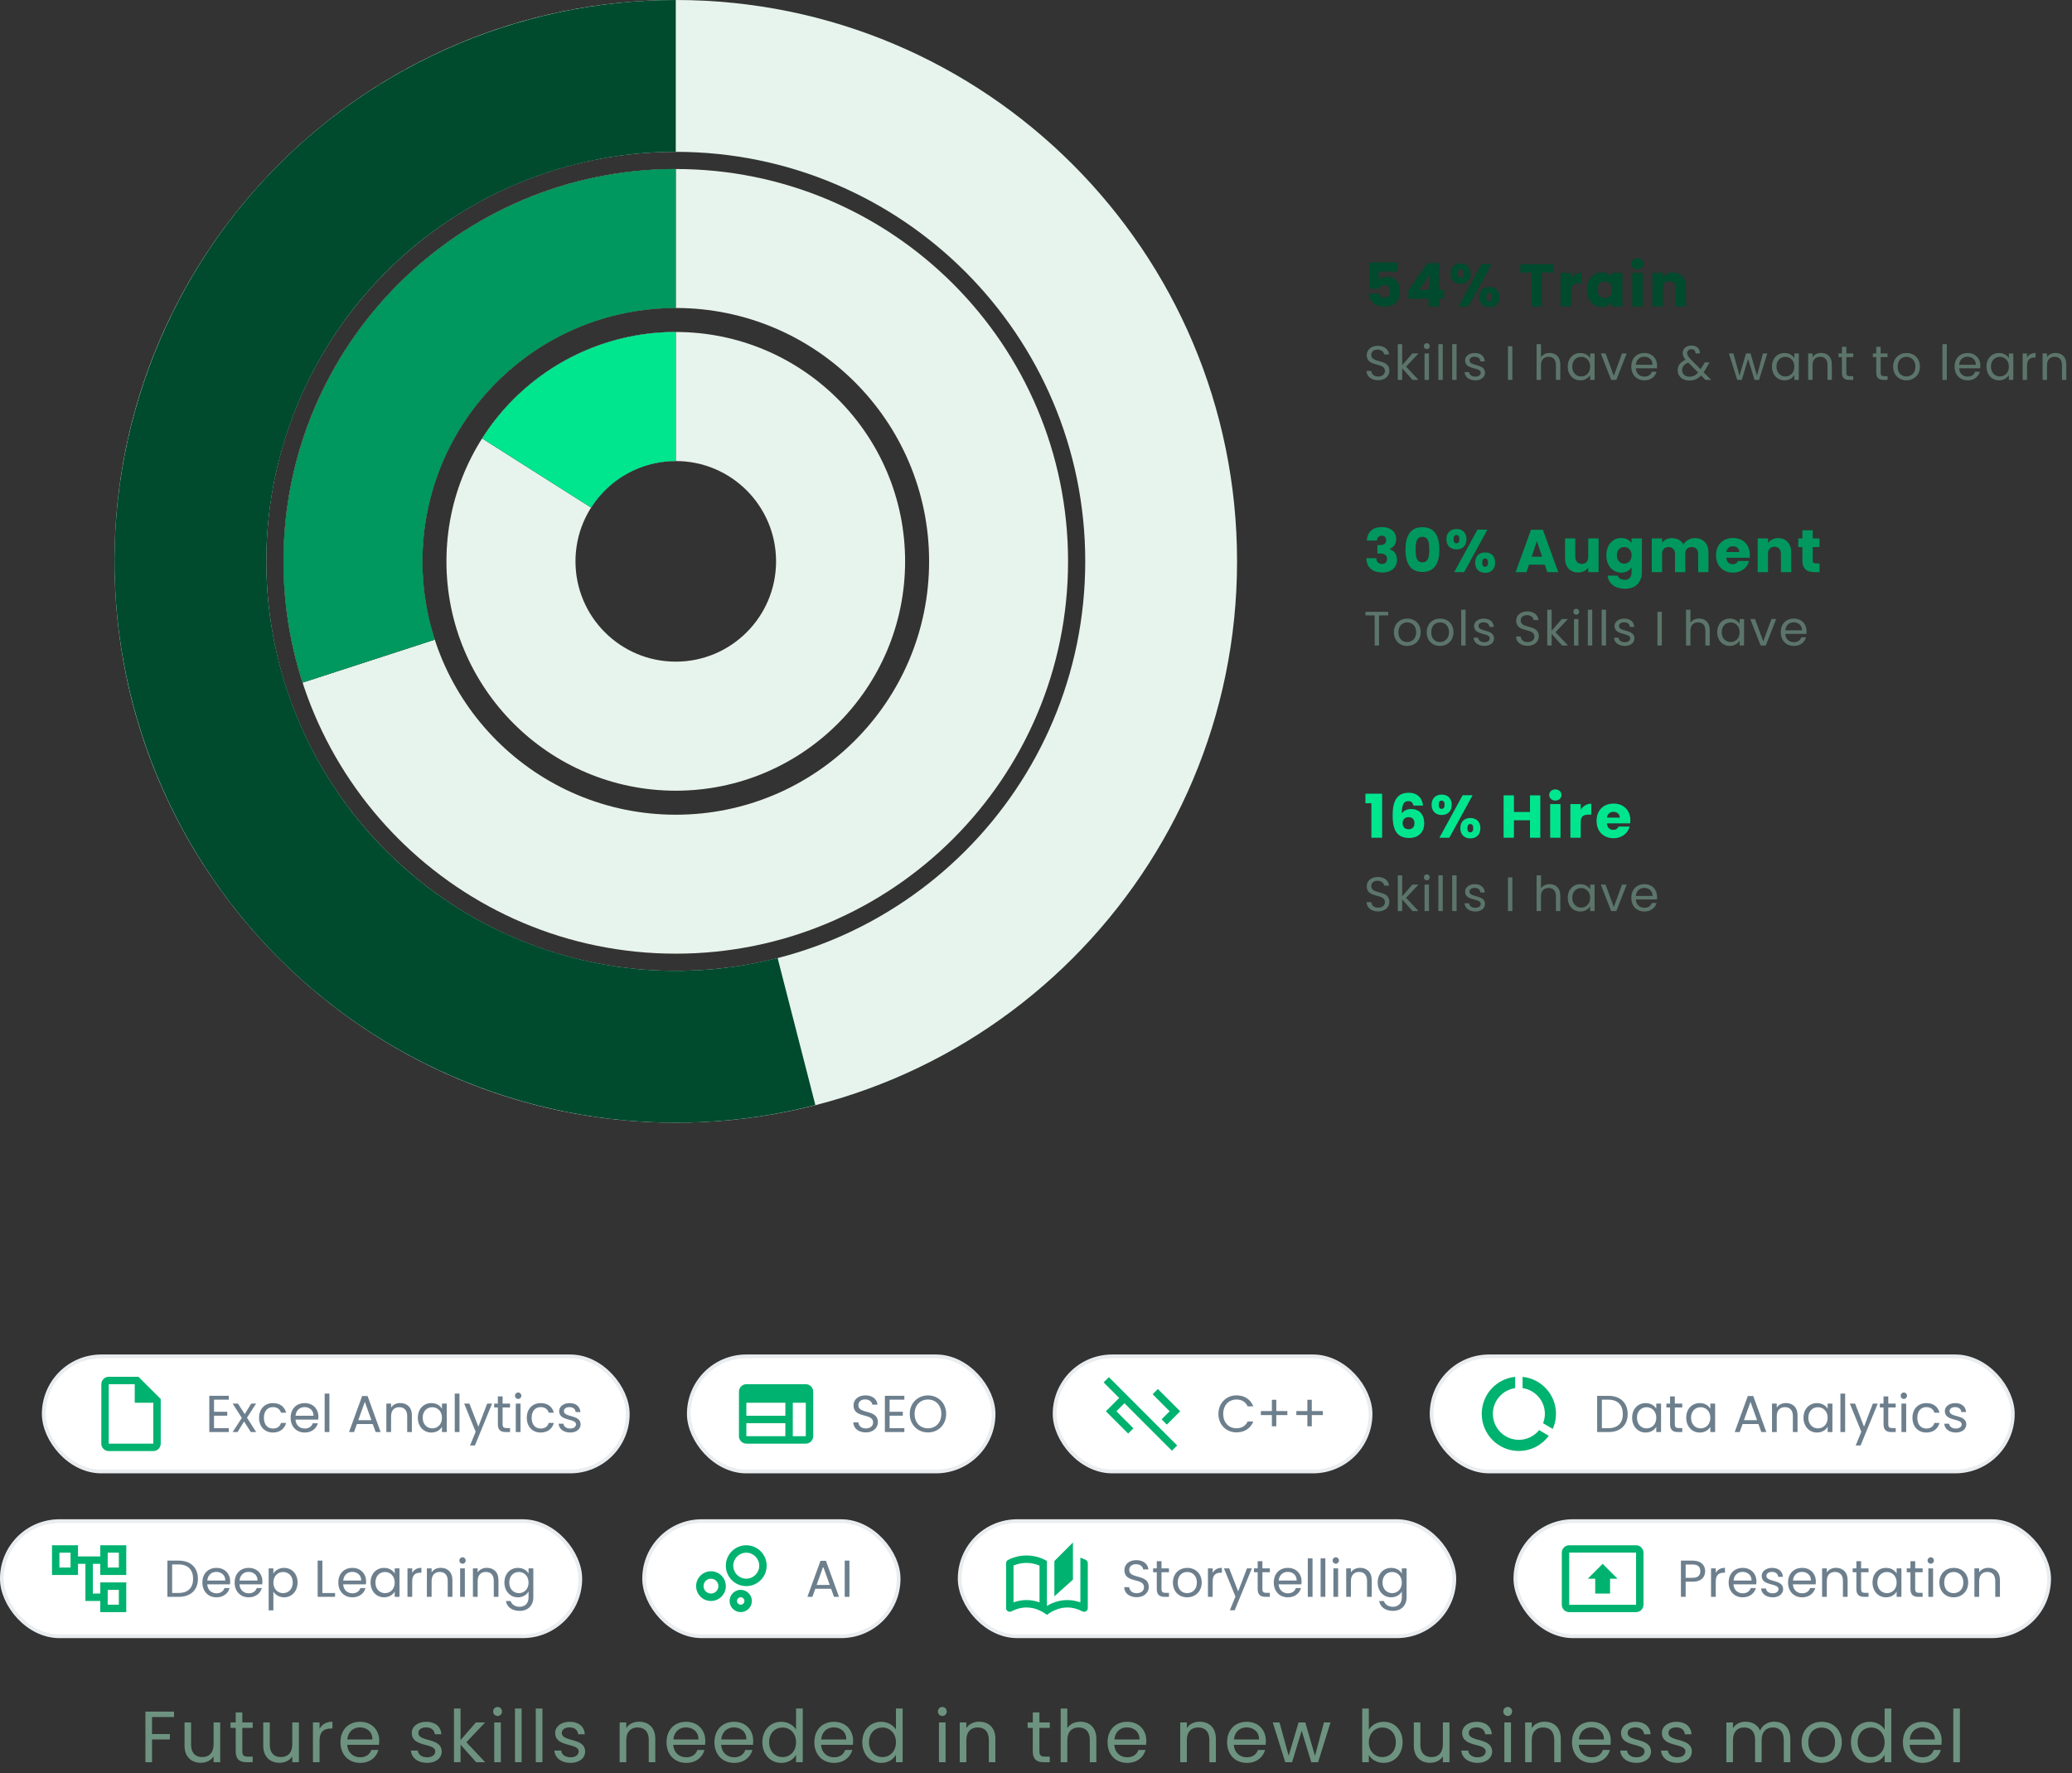 <svg width="742" height="635" viewBox="0 0 742 635" fill="none" xmlns="http://www.w3.org/2000/svg">
<rect x="0" y="0" width="742" height="635" fill="#333333" stroke="none"/>
<path d="M52.075 631H54.441V622.836H60.837V620.912H54.441V614.802H62.319V612.878H52.075V631ZM78.853 616.752H76.487V624.578C76.487 627.646 74.849 629.154 72.405 629.154C70.013 629.154 68.427 627.672 68.427 624.786V616.752H66.087V625.098C66.087 629.18 68.661 631.208 71.937 631.208C73.835 631.208 75.577 630.376 76.487 628.894V631H78.853V616.752ZM84.408 627.1C84.408 629.96 85.838 631 88.36 631H90.492V628.998H88.75C87.294 628.998 86.774 628.504 86.774 627.1V618.702H90.492V616.752H86.774V613.164H84.408V616.752H82.562V618.702H84.408V627.1ZM107.034 616.752H104.668V624.578C104.668 627.646 103.03 629.154 100.586 629.154C98.194 629.154 96.608 627.672 96.608 624.786V616.752H94.268V625.098C94.268 629.18 96.842 631.208 100.118 631.208C102.016 631.208 103.758 630.376 104.668 628.894V631H107.034V616.752ZM114.435 623.252C114.435 619.95 116.151 618.936 118.413 618.936H119.037V616.492C116.775 616.492 115.241 617.48 114.435 619.066V616.752H112.069V631H114.435V623.252ZM128.866 618.52C131.31 618.52 133.39 620.054 133.364 622.836H124.368C124.628 620.054 126.552 618.52 128.866 618.52ZM135.522 626.606H132.974C132.454 628.14 131.102 629.232 128.97 629.232C126.552 629.232 124.524 627.646 124.342 624.76H135.73C135.782 624.266 135.808 623.85 135.808 623.33C135.808 619.43 133.104 616.518 128.97 616.518C124.81 616.518 121.924 619.352 121.924 623.85C121.924 628.374 124.914 631.234 128.97 631.234C132.506 631.234 134.794 629.206 135.522 626.606ZM158.187 627.126C158.083 622.03 149.815 623.876 149.815 620.496C149.815 619.352 150.855 618.52 152.597 618.52C154.495 618.52 155.587 619.56 155.691 620.99H158.057C157.901 618.208 155.821 616.518 152.675 616.518C149.503 616.518 147.449 618.312 147.449 620.496C147.449 625.8 155.873 623.954 155.873 627.126C155.873 628.296 154.833 629.232 152.961 629.232C150.959 629.232 149.737 628.192 149.607 626.814H147.163C147.319 629.414 149.659 631.234 152.987 631.234C156.133 631.234 158.187 629.466 158.187 627.126ZM162.567 631H164.933V624.708L170.523 631H173.747L167.013 623.85L173.721 616.752H170.419L164.933 623.07V611.76H162.567V631ZM176.988 631H179.354V616.752H176.988V631ZM178.21 614.438C179.068 614.438 179.77 613.736 179.77 612.826C179.77 611.916 179.068 611.214 178.21 611.214C177.3 611.214 176.598 611.916 176.598 612.826C176.598 613.736 177.3 614.438 178.21 614.438ZM184.426 631H186.792V611.76H184.426V631ZM191.865 631H194.231V611.76H191.865V631ZM209.547 627.126C209.443 622.03 201.175 623.876 201.175 620.496C201.175 619.352 202.215 618.52 203.957 618.52C205.855 618.52 206.947 619.56 207.051 620.99H209.417C209.261 618.208 207.181 616.518 204.035 616.518C200.863 616.518 198.809 618.312 198.809 620.496C198.809 625.8 207.233 623.954 207.233 627.126C207.233 628.296 206.193 629.232 204.321 629.232C202.319 629.232 201.097 628.192 200.967 626.814H198.523C198.679 629.414 201.019 631.234 204.347 631.234C207.493 631.234 209.547 629.466 209.547 627.126ZM232.325 631H234.665V622.602C234.665 618.52 232.143 616.492 228.841 616.492C226.917 616.492 225.201 617.298 224.265 618.78V616.752H221.899V631H224.265V623.122C224.265 620.054 225.929 618.546 228.347 618.546C230.739 618.546 232.325 620.028 232.325 622.94V631ZM245.628 618.52C248.072 618.52 250.152 620.054 250.126 622.836H241.13C241.39 620.054 243.314 618.52 245.628 618.52ZM252.284 626.606H249.736C249.216 628.14 247.864 629.232 245.732 629.232C243.314 629.232 241.286 627.646 241.104 624.76H252.492C252.544 624.266 252.57 623.85 252.57 623.33C252.57 619.43 249.866 616.518 245.732 616.518C241.572 616.518 238.686 619.352 238.686 623.85C238.686 628.374 241.676 631.234 245.732 631.234C249.268 631.234 251.556 629.206 252.284 626.606ZM262.791 618.52C265.235 618.52 267.315 620.054 267.289 622.836H258.293C258.553 620.054 260.477 618.52 262.791 618.52ZM269.447 626.606H266.899C266.379 628.14 265.027 629.232 262.895 629.232C260.477 629.232 258.449 627.646 258.267 624.76H269.655C269.707 624.266 269.733 623.85 269.733 623.33C269.733 619.43 267.029 616.518 262.895 616.518C258.735 616.518 255.849 619.352 255.849 623.85C255.849 628.374 258.839 631.234 262.895 631.234C266.431 631.234 268.719 629.206 269.447 626.606ZM273.012 623.824C273.012 628.244 275.95 631.234 279.772 631.234C282.372 631.234 284.218 629.908 285.076 628.322V631H287.468V611.76H285.076V619.3C284.088 617.662 282.034 616.518 279.798 616.518C275.95 616.518 273.012 619.378 273.012 623.824ZM285.076 623.85C285.076 627.204 282.84 629.154 280.24 629.154C277.64 629.154 275.43 627.178 275.43 623.824C275.43 620.47 277.64 618.572 280.24 618.572C282.84 618.572 285.076 620.548 285.076 623.85ZM298.564 618.52C301.008 618.52 303.088 620.054 303.062 622.836H294.066C294.326 620.054 296.25 618.52 298.564 618.52ZM305.22 626.606H302.672C302.152 628.14 300.8 629.232 298.668 629.232C296.25 629.232 294.222 627.646 294.04 624.76H305.428C305.48 624.266 305.506 623.85 305.506 623.33C305.506 619.43 302.802 616.518 298.668 616.518C294.508 616.518 291.622 619.352 291.622 623.85C291.622 628.374 294.612 631.234 298.668 631.234C302.204 631.234 304.492 629.206 305.22 626.606ZM308.785 623.824C308.785 628.244 311.723 631.234 315.545 631.234C318.145 631.234 319.991 629.908 320.849 628.322V631H323.241V611.76H320.849V619.3C319.861 617.662 317.807 616.518 315.571 616.518C311.723 616.518 308.785 619.378 308.785 623.824ZM320.849 623.85C320.849 627.204 318.613 629.154 316.013 629.154C313.413 629.154 311.203 627.178 311.203 623.824C311.203 620.47 313.413 618.572 316.013 618.572C318.613 618.572 320.849 620.548 320.849 623.85ZM336.251 631H338.617V616.752H336.251V631ZM337.473 614.438C338.331 614.438 339.033 613.736 339.033 612.826C339.033 611.916 338.331 611.214 337.473 611.214C336.563 611.214 335.861 611.916 335.861 612.826C335.861 613.736 336.563 614.438 337.473 614.438ZM354.116 631H356.456V622.602C356.456 618.52 353.934 616.492 350.632 616.492C348.708 616.492 346.992 617.298 346.056 618.78V616.752H343.69V631H346.056V623.122C346.056 620.054 347.72 618.546 350.138 618.546C352.53 618.546 354.116 620.028 354.116 622.94V631ZM369.852 627.1C369.852 629.96 371.282 631 373.804 631H375.936V628.998H374.194C372.738 628.998 372.218 628.504 372.218 627.1V618.702H375.936V616.752H372.218V613.164H369.852V616.752H368.006V618.702H369.852V627.1ZM379.843 631H382.209V623.122C382.209 620.054 383.873 618.546 386.291 618.546C388.683 618.546 390.269 620.028 390.269 622.94V631H392.609V622.602C392.609 618.52 390.087 616.492 386.915 616.492C384.913 616.492 383.145 617.298 382.209 618.806V611.76H379.843V631ZM403.572 618.52C406.016 618.52 408.096 620.054 408.07 622.836H399.074C399.334 620.054 401.258 618.52 403.572 618.52ZM410.228 626.606H407.68C407.16 628.14 405.808 629.232 403.676 629.232C401.258 629.232 399.23 627.646 399.048 624.76H410.436C410.488 624.266 410.514 623.85 410.514 623.33C410.514 619.43 407.81 616.518 403.676 616.518C399.516 616.518 396.63 619.352 396.63 623.85C396.63 628.374 399.62 631.234 403.676 631.234C407.212 631.234 409.5 629.206 410.228 626.606ZM433.074 631H435.414V622.602C435.414 618.52 432.892 616.492 429.59 616.492C427.666 616.492 425.95 617.298 425.014 618.78V616.752H422.648V631H425.014V623.122C425.014 620.054 426.678 618.546 429.096 618.546C431.488 618.546 433.074 620.028 433.074 622.94V631ZM446.377 618.52C448.821 618.52 450.901 620.054 450.875 622.836H441.879C442.139 620.054 444.063 618.52 446.377 618.52ZM453.033 626.606H450.485C449.965 628.14 448.613 629.232 446.481 629.232C444.063 629.232 442.035 627.646 441.853 624.76H453.241C453.293 624.266 453.319 623.85 453.319 623.33C453.319 619.43 450.615 616.518 446.481 616.518C442.321 616.518 439.435 619.352 439.435 623.85C439.435 628.374 442.425 631.234 446.481 631.234C450.017 631.234 452.305 629.206 453.033 626.606ZM460.264 631H462.708L466.14 619.69L469.572 631H472.016L476.462 616.752H474.122L470.898 628.738L467.44 616.752H465.022L461.486 628.712L458.21 616.752H455.792L460.264 631ZM490.188 619.404V611.76H487.822V631H490.188V628.374C491.072 629.934 492.918 631.234 495.518 631.234C499.34 631.234 502.278 628.244 502.278 623.824C502.278 619.378 499.366 616.518 495.518 616.518C492.996 616.518 491.098 617.818 490.188 619.404ZM499.86 623.824C499.86 627.178 497.65 629.154 495.024 629.154C492.45 629.154 490.188 627.204 490.188 623.85C490.188 620.548 492.45 618.572 495.024 618.572C497.65 618.572 499.86 620.47 499.86 623.824ZM519.068 616.752H516.702V624.578C516.702 627.646 515.064 629.154 512.62 629.154C510.228 629.154 508.642 627.672 508.642 624.786V616.752H506.302V625.098C506.302 629.18 508.876 631.208 512.152 631.208C514.05 631.208 515.792 630.376 516.702 628.894V631H519.068V616.752ZM534.347 627.126C534.243 622.03 525.975 623.876 525.975 620.496C525.975 619.352 527.015 618.52 528.757 618.52C530.655 618.52 531.747 619.56 531.851 620.99H534.217C534.061 618.208 531.981 616.518 528.835 616.518C525.663 616.518 523.609 618.312 523.609 620.496C523.609 625.8 532.033 623.954 532.033 627.126C532.033 628.296 530.993 629.232 529.121 629.232C527.119 629.232 525.897 628.192 525.767 626.814H523.323C523.479 629.414 525.819 631.234 529.147 631.234C532.293 631.234 534.347 629.466 534.347 627.126ZM538.727 631H541.093V616.752H538.727V631ZM539.949 614.438C540.807 614.438 541.509 613.736 541.509 612.826C541.509 611.916 540.807 611.214 539.949 611.214C539.039 611.214 538.337 611.916 538.337 612.826C538.337 613.736 539.039 614.438 539.949 614.438ZM556.592 631H558.932V622.602C558.932 618.52 556.41 616.492 553.108 616.492C551.184 616.492 549.468 617.298 548.532 618.78V616.752H546.166V631H548.532V623.122C548.532 620.054 550.196 618.546 552.614 618.546C555.006 618.546 556.592 620.028 556.592 622.94V631ZM569.894 618.52C572.338 618.52 574.418 620.054 574.392 622.836H565.396C565.656 620.054 567.58 618.52 569.894 618.52ZM576.55 626.606H574.002C573.482 628.14 572.13 629.232 569.998 629.232C567.58 629.232 565.552 627.646 565.37 624.76H576.758C576.81 624.266 576.836 623.85 576.836 623.33C576.836 619.43 574.132 616.518 569.998 616.518C565.838 616.518 562.952 619.352 562.952 623.85C562.952 628.374 565.942 631.234 569.998 631.234C573.534 631.234 575.822 629.206 576.55 626.606ZM591.243 627.126C591.139 622.03 582.871 623.876 582.871 620.496C582.871 619.352 583.911 618.52 585.653 618.52C587.551 618.52 588.643 619.56 588.747 620.99H591.113C590.957 618.208 588.877 616.518 585.731 616.518C582.559 616.518 580.505 618.312 580.505 620.496C580.505 625.8 588.929 623.954 588.929 627.126C588.929 628.296 587.889 629.232 586.017 629.232C584.015 629.232 582.793 628.192 582.663 626.814H580.219C580.375 629.414 582.715 631.234 586.043 631.234C589.189 631.234 591.243 629.466 591.243 627.126ZM605.867 627.126C605.763 622.03 597.495 623.876 597.495 620.496C597.495 619.352 598.535 618.52 600.277 618.52C602.175 618.52 603.267 619.56 603.371 620.99H605.737C605.581 618.208 603.501 616.518 600.355 616.518C597.183 616.518 595.129 618.312 595.129 620.496C595.129 625.8 603.553 623.954 603.553 627.126C603.553 628.296 602.513 629.232 600.641 629.232C598.639 629.232 597.417 628.192 597.287 626.814H594.843C594.999 629.414 597.339 631.234 600.667 631.234C603.813 631.234 605.867 629.466 605.867 627.126ZM638.785 631H641.125V622.602C641.125 618.52 638.603 616.492 635.353 616.492C633.169 616.492 631.141 617.61 630.309 619.664C629.373 617.532 627.423 616.492 625.083 616.492C623.211 616.492 621.521 617.298 620.585 618.806V616.752H618.219V631H620.585V623.148C620.585 620.08 622.223 618.546 624.615 618.546C626.955 618.546 628.515 620.028 628.515 622.94V631H630.855V623.148C630.855 620.08 632.493 618.546 634.885 618.546C637.225 618.546 638.785 620.028 638.785 622.94V631ZM659.566 623.85C659.566 619.352 656.42 616.518 652.364 616.518C648.334 616.518 645.162 619.352 645.162 623.85C645.162 628.374 648.23 631.234 652.26 631.234C656.316 631.234 659.566 628.374 659.566 623.85ZM647.58 623.85C647.58 620.262 649.842 618.572 652.338 618.572C654.782 618.572 657.148 620.262 657.148 623.85C657.148 627.464 654.73 629.154 652.26 629.154C649.79 629.154 647.58 627.464 647.58 623.85ZM662.833 623.824C662.833 628.244 665.771 631.234 669.593 631.234C672.193 631.234 674.039 629.908 674.897 628.322V631H677.289V611.76H674.897V619.3C673.909 617.662 671.855 616.518 669.619 616.518C665.771 616.518 662.833 619.378 662.833 623.824ZM674.897 623.85C674.897 627.204 672.661 629.154 670.061 629.154C667.461 629.154 665.251 627.178 665.251 623.824C665.251 620.47 667.461 618.572 670.061 618.572C672.661 618.572 674.897 620.548 674.897 623.85ZM688.385 618.52C690.829 618.52 692.909 620.054 692.883 622.836H683.887C684.147 620.054 686.071 618.52 688.385 618.52ZM695.041 626.606H692.493C691.973 628.14 690.621 629.232 688.489 629.232C686.071 629.232 684.043 627.646 683.861 624.76H695.249C695.301 624.266 695.327 623.85 695.327 623.33C695.327 619.43 692.623 616.518 688.489 616.518C684.329 616.518 681.443 619.352 681.443 623.85C681.443 628.374 684.433 631.234 688.489 631.234C692.025 631.234 694.313 629.206 695.041 626.606ZM699.49 631H701.856V611.76H699.49V631Z" fill="#6D9380"/>
<rect x="0.665" y="544.665" width="207.148" height="41.229" rx="20.614" fill="white"/>
<path d="M45.218 563.949V553.31H35.909V557.3H27.929V553.31H18.619V563.949H27.929V559.959H30.589V573.259H35.909V577.249H45.218V566.609H35.909V570.599H33.249V559.959H35.909V563.949H45.218ZM25.269 561.289H21.279V555.97H25.269V561.289ZM38.569 569.269H42.559V574.589H38.569V569.269ZM38.569 555.97H42.559V561.289H38.569V555.97Z" fill="#00B26F"/>
<path d="M63.992 558.802H59.952V571.779H63.992C68.256 571.779 70.881 569.34 70.881 565.318C70.881 561.297 68.256 558.802 63.992 558.802ZM61.646 570.383V560.179H63.992C67.381 560.179 69.15 562.153 69.15 565.318C69.15 568.484 67.381 570.383 63.992 570.383H61.646ZM77.455 562.842C79.205 562.842 80.694 563.941 80.676 565.933H74.233C74.42 563.941 75.797 562.842 77.455 562.842ZM82.221 568.633H80.396C80.024 569.731 79.056 570.513 77.529 570.513C75.797 570.513 74.345 569.377 74.215 567.311H82.37C82.407 566.957 82.426 566.659 82.426 566.287C82.426 563.494 80.49 561.408 77.529 561.408C74.55 561.408 72.483 563.438 72.483 566.659C72.483 569.899 74.624 571.947 77.529 571.947C80.061 571.947 81.7 570.495 82.221 568.633ZM89.001 562.842C90.751 562.842 92.24 563.941 92.222 565.933H85.78C85.966 563.941 87.344 562.842 89.001 562.842ZM93.767 568.633H91.943C91.57 569.731 90.602 570.513 89.075 570.513C87.344 570.513 85.891 569.377 85.761 567.311H93.916C93.954 566.957 93.972 566.659 93.972 566.287C93.972 563.494 92.036 561.408 89.075 561.408C86.096 561.408 84.029 563.438 84.029 566.659C84.029 569.899 86.171 571.947 89.075 571.947C91.608 571.947 93.246 570.495 93.767 568.633ZM97.903 563.456V561.576H96.209V576.62H97.903V569.899C98.536 570.941 99.858 571.947 101.72 571.947C104.457 571.947 106.561 569.806 106.561 566.64C106.561 563.456 104.457 561.408 101.72 561.408C99.858 561.408 98.517 562.376 97.903 563.456ZM104.829 566.64C104.829 569.042 103.247 570.457 101.366 570.457C99.523 570.457 97.903 569.061 97.903 566.659C97.903 564.294 99.523 562.879 101.366 562.879C103.247 562.879 104.829 564.238 104.829 566.64ZM113.755 558.802V571.779H119.993V570.401H115.45V558.802H113.755ZM126.13 562.842C127.881 562.842 129.37 563.941 129.352 565.933H122.909C123.095 563.941 124.473 562.842 126.13 562.842ZM130.897 568.633H129.072C128.7 569.731 127.732 570.513 126.205 570.513C124.473 570.513 123.021 569.377 122.891 567.311H131.046C131.083 566.957 131.102 566.659 131.102 566.287C131.102 563.494 129.165 561.408 126.205 561.408C123.226 561.408 121.159 563.438 121.159 566.659C121.159 569.899 123.3 571.947 126.205 571.947C128.737 571.947 130.376 570.495 130.897 568.633ZM132.705 566.64C132.705 569.806 134.809 571.947 137.528 571.947C139.408 571.947 140.73 570.979 141.345 569.88V571.779H143.058V561.576H141.345V563.438C140.749 562.376 139.445 561.408 137.546 561.408C134.809 561.408 132.705 563.456 132.705 566.64ZM141.345 566.659C141.345 569.061 139.743 570.457 137.881 570.457C136.019 570.457 134.437 569.042 134.437 566.64C134.437 564.238 136.019 562.879 137.881 562.879C139.743 562.879 141.345 564.294 141.345 566.659ZM147.615 566.231C147.615 563.866 148.844 563.14 150.464 563.14H150.911V561.39C149.291 561.39 148.192 562.097 147.615 563.233V561.576H145.921V571.779H147.615V566.231ZM160.333 571.779H162.009V565.765C162.009 562.842 160.203 561.39 157.838 561.39C156.46 561.39 155.231 561.967 154.561 563.028V561.576H152.867V571.779H154.561V566.138C154.561 563.941 155.753 562.861 157.484 562.861C159.197 562.861 160.333 563.922 160.333 566.007V571.779ZM164.777 571.779H166.471V561.576H164.777V571.779ZM165.652 559.919C166.266 559.919 166.769 559.416 166.769 558.764C166.769 558.113 166.266 557.61 165.652 557.61C165 557.61 164.497 558.113 164.497 558.764C164.497 559.416 165 559.919 165.652 559.919ZM176.825 571.779H178.501V565.765C178.501 562.842 176.695 561.39 174.33 561.39C172.952 561.39 171.723 561.967 171.053 563.028V561.576H169.359V571.779H171.053V566.138C171.053 563.941 172.245 562.861 173.976 562.861C175.689 562.861 176.825 563.922 176.825 566.007V571.779ZM180.636 566.64C180.636 569.806 182.74 571.947 185.477 571.947C187.339 571.947 188.661 570.96 189.275 569.861V572.003C189.275 574.181 187.916 575.336 186.11 575.336C184.434 575.336 183.224 574.498 182.851 573.269H181.176C181.511 575.447 183.428 576.807 186.11 576.807C189.107 576.807 190.988 574.814 190.988 572.003V561.576H189.275V563.438C188.679 562.339 187.339 561.408 185.477 561.408C182.74 561.408 180.636 563.456 180.636 566.64ZM189.275 566.659C189.275 569.061 187.674 570.457 185.812 570.457C183.95 570.457 182.367 569.042 182.367 566.64C182.367 564.238 183.95 562.879 185.812 562.879C187.674 562.879 189.275 564.294 189.275 566.659Z" fill="#6D7F8D"/>
<rect x="0.665" y="544.665" width="207.148" height="41.229" rx="20.614" stroke="#EAEDEF" stroke-width="1.33"/>
<rect x="15.665" y="485.665" width="209.148" height="41.229" rx="20.614" fill="white"/>
<path d="M49.579 492.98H38.939C37.476 492.98 36.293 494.177 36.293 495.64L36.279 516.919C36.279 518.382 37.463 519.579 38.926 519.579H54.899C56.362 519.579 57.559 518.382 57.559 516.919V500.959L49.579 492.98ZM38.939 516.919V495.64H48.249V502.289H54.899V516.919H38.939Z" fill="#00B26F"/>
<path d="M81.934 499.783H74.952V512.779H81.934V511.383H76.646V506.914H81.375V505.518H76.646V501.179H81.934V499.783ZM89.823 512.779H91.741L88.445 507.622L91.722 502.576H89.953L87.644 506.356L85.224 502.576H83.306L86.602 507.715L83.306 512.779H85.075L87.402 508.981L89.823 512.779ZM92.774 507.659C92.774 510.899 94.841 512.947 97.746 512.947C100.278 512.947 101.935 511.532 102.457 509.502H100.632C100.259 510.787 99.254 511.513 97.746 511.513C95.884 511.513 94.506 510.191 94.506 507.659C94.506 505.164 95.884 503.842 97.746 503.842C99.254 503.842 100.278 504.624 100.632 505.853H102.457C101.935 503.712 100.278 502.408 97.746 502.408C94.841 502.408 92.774 504.456 92.774 507.659ZM109.056 503.842C110.806 503.842 112.295 504.941 112.277 506.933H105.834C106.021 504.941 107.398 503.842 109.056 503.842ZM113.822 509.633H111.997C111.625 510.731 110.657 511.513 109.13 511.513C107.398 511.513 105.946 510.377 105.816 508.311H113.971C114.008 507.957 114.027 507.659 114.027 507.287C114.027 504.494 112.091 502.408 109.13 502.408C106.151 502.408 104.084 504.438 104.084 507.659C104.084 510.899 106.225 512.947 109.13 512.947C111.662 512.947 113.301 511.495 113.822 509.633ZM116.264 512.779H117.958V499.001H116.264V512.779ZM134.523 512.779H136.311L131.637 499.876H129.682L124.99 512.779H126.778L127.82 509.893H133.481L134.523 512.779ZM132.997 508.515H128.305L130.651 501.961L132.997 508.515ZM145.822 512.779H147.498V506.765C147.498 503.842 145.692 502.39 143.327 502.39C141.949 502.39 140.72 502.967 140.05 504.028V502.576H138.356V512.779H140.05V507.138C140.05 504.941 141.242 503.861 142.973 503.861C144.686 503.861 145.822 504.922 145.822 507.007V512.779ZM149.633 507.64C149.633 510.806 151.737 512.947 154.455 512.947C156.336 512.947 157.658 511.979 158.272 510.88V512.779H159.985V502.576H158.272V504.438C157.676 503.377 156.373 502.408 154.474 502.408C151.737 502.408 149.633 504.456 149.633 507.64ZM158.272 507.659C158.272 510.061 156.671 511.457 154.809 511.457C152.947 511.457 151.364 510.042 151.364 507.64C151.364 505.238 152.947 503.879 154.809 503.879C156.671 503.879 158.272 505.294 158.272 507.659ZM162.848 512.779H164.543V499.001H162.848V512.779ZM171.303 510.843L168.101 502.576H166.22L170.335 512.668L168.324 517.583H170.074L176.219 502.576H174.469L171.303 510.843ZM178.294 509.986C178.294 512.035 179.318 512.779 181.125 512.779H182.651V511.346H181.404C180.361 511.346 179.989 510.992 179.989 509.986V503.972H182.651V502.576H179.989V500.006H178.294V502.576H176.972V503.972H178.294V509.986ZM184.704 512.779H186.399V502.576H184.704V512.779ZM185.579 500.919C186.194 500.919 186.697 500.416 186.697 499.764C186.697 499.113 186.194 498.61 185.579 498.61C184.928 498.61 184.425 499.113 184.425 499.764C184.425 500.416 184.928 500.919 185.579 500.919ZM188.653 507.659C188.653 510.899 190.72 512.947 193.625 512.947C196.157 512.947 197.814 511.532 198.335 509.502H196.511C196.138 510.787 195.133 511.513 193.625 511.513C191.763 511.513 190.385 510.191 190.385 507.659C190.385 505.164 191.763 503.842 193.625 503.842C195.133 503.842 196.157 504.624 196.511 505.853H198.335C197.814 503.712 196.157 502.408 193.625 502.408C190.72 502.408 188.653 504.456 188.653 507.659ZM207.932 510.005C207.858 506.356 201.937 507.678 201.937 505.257C201.937 504.438 202.682 503.842 203.929 503.842C205.288 503.842 206.07 504.587 206.145 505.611H207.839C207.727 503.619 206.238 502.408 203.985 502.408C201.713 502.408 200.242 503.693 200.242 505.257C200.242 509.055 206.275 507.733 206.275 510.005C206.275 510.843 205.53 511.513 204.19 511.513C202.756 511.513 201.881 510.768 201.788 509.782H200.038C200.149 511.644 201.825 512.947 204.208 512.947C206.461 512.947 207.932 511.681 207.932 510.005Z" fill="#6D7F8D"/>
<rect x="15.665" y="485.665" width="209.148" height="41.229" rx="20.614" stroke="#EAEDEF" stroke-width="1.33"/>
<rect x="246.665" y="485.665" width="109.148" height="41.229" rx="20.614" fill="white"/>
<path d="M288.559 495.64H267.279C265.816 495.64 264.633 496.837 264.633 498.3L264.619 514.259C264.619 515.722 265.816 516.919 267.279 516.919H288.559C290.022 516.919 291.218 515.722 291.218 514.259V498.3C291.218 496.837 290.022 495.64 288.559 495.64ZM267.279 502.289H281.244V506.944H267.279V502.289ZM267.279 509.604H281.244V514.259H267.279V509.604ZM288.559 514.259H283.904V502.289H288.559V514.259Z" fill="#00B26F"/>
<path d="M314.386 509.242C314.386 504.438 307.385 506.523 307.385 503.172C307.385 501.775 308.484 501.049 309.88 501.086C311.463 501.105 312.282 502.092 312.394 502.967H314.256C314.051 500.993 312.431 499.634 309.955 499.634C307.385 499.634 305.654 501.086 305.654 503.228C305.654 508.05 312.673 505.816 312.673 509.316C312.673 510.545 311.705 511.476 310.067 511.476C308.261 511.476 307.497 510.396 307.385 509.316H305.579C305.617 511.457 307.46 512.91 310.067 512.91C312.878 512.91 314.386 511.085 314.386 509.242ZM323.862 499.783H316.88V512.779H323.862V511.383H318.574V506.914H323.303V505.518H318.574V501.179H323.862V499.783ZM338.826 506.281C338.826 502.39 335.978 499.653 332.31 499.653C328.66 499.653 325.793 502.39 325.793 506.281C325.793 510.173 328.66 512.91 332.31 512.91C335.978 512.91 338.826 510.173 338.826 506.281ZM327.524 506.281C327.524 503.097 329.572 501.124 332.31 501.124C335.047 501.124 337.095 503.097 337.095 506.281C337.095 509.446 335.047 511.439 332.31 511.439C329.572 511.439 327.524 509.446 327.524 506.281Z" fill="#6D7F8D"/>
<rect x="246.665" y="485.665" width="109.148" height="41.229" rx="20.614" stroke="#EAEDEF" stroke-width="1.33"/>
<rect x="377.665" y="485.665" width="113.148" height="41.229" rx="20.614" fill="white"/>
<path d="M418.86 505.335L412.769 499.231L414.644 497.355L422.624 505.335L417.849 510.11L415.974 508.221L418.86 505.335ZM395.214 494.988L400.786 500.56L396.025 505.335L404.005 513.315L405.88 511.44L399.789 505.335L402.675 502.449L419.672 519.446L421.547 517.571L397.102 493.113L395.214 494.988Z" fill="#00B26F"/>
<path d="M436.319 506.281C436.319 510.173 439.167 512.891 442.798 512.891C445.61 512.891 447.844 511.495 448.812 509H446.783C446.075 510.545 444.697 511.42 442.798 511.42C440.08 511.42 438.05 509.446 438.05 506.281C438.05 503.097 440.08 501.124 442.798 501.124C444.697 501.124 446.075 501.999 446.783 503.563H448.812C447.844 501.049 445.61 499.634 442.798 499.634C439.167 499.634 436.319 502.39 436.319 506.281ZM455.468 501.217V505.257H451.521V506.691H455.468V510.713H457.051V506.691H461.017V505.257H457.051V501.217H455.468ZM468.178 501.217V505.257H464.231V506.691H468.178V510.713H469.761V506.691H473.726V505.257H469.761V501.217H468.178Z" fill="#6D7F8D"/>
<rect x="377.665" y="485.665" width="113.148" height="41.229" rx="20.614" stroke="#EAEDEF" stroke-width="1.33"/>
<rect x="512.665" y="485.665" width="208.148" height="41.229" rx="20.614" fill="white"/>
<path d="M545.249 493.013V497.043C549.757 497.694 553.229 501.551 553.229 506.246C553.229 507.443 552.989 508.573 552.59 509.624L556.048 511.659C556.793 510.01 557.218 508.174 557.218 506.246C557.218 499.357 551.965 493.678 545.249 493.013ZM543.919 515.556C538.772 515.556 534.609 511.393 534.609 506.246C534.609 501.551 538.08 497.694 542.589 497.043V493.013C535.859 493.678 530.619 499.344 530.619 506.246C530.619 513.587 536.564 519.546 543.906 519.546C548.308 519.546 552.205 517.404 554.625 514.106L551.167 512.071C549.465 514.199 546.858 515.556 543.919 515.556Z" fill="#00B26F"/>
<path d="M575.992 499.802H571.952V512.779H575.992C580.256 512.779 582.881 510.34 582.881 506.318C582.881 502.297 580.256 499.802 575.992 499.802ZM573.646 511.383V501.179H575.992C579.381 501.179 581.15 503.153 581.15 506.318C581.15 509.484 579.381 511.383 575.992 511.383H573.646ZM584.483 507.64C584.483 510.806 586.587 512.947 589.306 512.947C591.186 512.947 592.508 511.979 593.123 510.88V512.779H594.836V502.576H593.123V504.438C592.527 503.377 591.223 502.408 589.324 502.408C586.587 502.408 584.483 504.456 584.483 507.64ZM593.123 507.659C593.123 510.061 591.521 511.457 589.659 511.457C587.797 511.457 586.215 510.042 586.215 507.64C586.215 505.238 587.797 503.879 589.659 503.879C591.521 503.879 593.123 505.294 593.123 507.659ZM598.071 509.986C598.071 512.035 599.095 512.779 600.901 512.779H602.428V511.346H601.181C600.138 511.346 599.766 510.992 599.766 509.986V503.972H602.428V502.576H599.766V500.006H598.071V502.576H596.749V503.972H598.071V509.986ZM603.848 507.64C603.848 510.806 605.952 512.947 608.67 512.947C610.551 512.947 611.873 511.979 612.487 510.88V512.779H614.2V502.576H612.487V504.438C611.892 503.377 610.588 502.408 608.689 502.408C605.952 502.408 603.848 504.456 603.848 507.64ZM612.487 507.659C612.487 510.061 610.886 511.457 609.024 511.457C607.162 511.457 605.58 510.042 605.58 507.64C605.58 505.238 607.162 503.879 609.024 503.879C610.886 503.879 612.487 505.294 612.487 507.659ZM630.742 512.779H632.529L627.856 499.876H625.901L621.208 512.779H622.996L624.039 509.893H629.699L630.742 512.779ZM629.215 508.515H624.523L626.869 501.961L629.215 508.515ZM642.04 512.779H643.716V506.765C643.716 503.842 641.91 502.39 639.545 502.39C638.168 502.39 636.939 502.967 636.268 504.028V502.576H634.574V512.779H636.268V507.138C636.268 504.941 637.46 503.861 639.192 503.861C640.905 503.861 642.04 504.922 642.04 507.007V512.779ZM645.851 507.64C645.851 510.806 647.955 512.947 650.673 512.947C652.554 512.947 653.876 511.979 654.49 510.88V512.779H656.203V502.576H654.49V504.438C653.894 503.377 652.591 502.408 650.692 502.408C647.955 502.408 645.851 504.456 645.851 507.64ZM654.49 507.659C654.49 510.061 652.889 511.457 651.027 511.457C649.165 511.457 647.582 510.042 647.582 507.64C647.582 505.238 649.165 503.879 651.027 503.879C652.889 503.879 654.49 505.294 654.49 507.659ZM659.066 512.779H660.761V499.001H659.066V512.779ZM667.521 510.843L664.319 502.576H662.438L666.553 512.668L664.542 517.583H666.293L672.437 502.576H670.687L667.521 510.843ZM674.513 509.986C674.513 512.035 675.537 512.779 677.343 512.779H678.869V511.346H677.622C676.579 511.346 676.207 510.992 676.207 509.986V503.972H678.869V502.576H676.207V500.006H674.513V502.576H673.191V503.972H674.513V509.986ZM680.922 512.779H682.617V502.576H680.922V512.779ZM681.798 500.919C682.412 500.919 682.915 500.416 682.915 499.764C682.915 499.113 682.412 498.61 681.798 498.61C681.146 498.61 680.643 499.113 680.643 499.764C680.643 500.416 681.146 500.919 681.798 500.919ZM684.871 507.659C684.871 510.899 686.938 512.947 689.843 512.947C692.375 512.947 694.032 511.532 694.554 509.502H692.729C692.356 510.787 691.351 511.513 689.843 511.513C687.981 511.513 686.603 510.191 686.603 507.659C686.603 505.164 687.981 503.842 689.843 503.842C691.351 503.842 692.375 504.624 692.729 505.853H694.554C694.032 503.712 692.375 502.408 689.843 502.408C686.938 502.408 684.871 504.456 684.871 507.659ZM704.15 510.005C704.076 506.356 698.155 507.678 698.155 505.257C698.155 504.438 698.9 503.842 700.147 503.842C701.506 503.842 702.288 504.587 702.363 505.611H704.057C703.946 503.619 702.456 502.408 700.203 502.408C697.931 502.408 696.461 503.693 696.461 505.257C696.461 509.055 702.493 507.733 702.493 510.005C702.493 510.843 701.748 511.513 700.408 511.513C698.974 511.513 698.099 510.768 698.006 509.782H696.256C696.367 511.644 698.043 512.947 700.426 512.947C702.679 512.947 704.15 511.681 704.15 510.005Z" fill="#6D7F8D"/>
<rect x="512.665" y="485.665" width="208.148" height="41.229" rx="20.614" stroke="#EAEDEF" stroke-width="1.33"/>
<rect x="230.665" y="544.665" width="91.148" height="41.229" rx="20.614" fill="white"/>
<path d="M254.604 562.619C251.665 562.619 249.284 565 249.284 567.939C249.284 570.878 251.665 573.259 254.604 573.259C257.543 573.259 259.924 570.878 259.924 567.939C259.924 565 257.543 562.619 254.604 562.619ZM254.604 570.599C253.141 570.599 251.944 569.402 251.944 567.939C251.944 566.476 253.141 565.279 254.604 565.279C256.067 565.279 257.264 566.476 257.264 567.939C257.264 569.402 256.067 570.599 254.604 570.599ZM265.257 569.269C263.063 569.269 261.267 571.065 261.267 573.259C261.267 575.453 263.063 577.249 265.257 577.249C267.452 577.249 269.247 575.453 269.247 573.259C269.247 571.065 267.452 569.269 265.257 569.269ZM265.257 574.589C264.526 574.589 263.927 573.991 263.927 573.259C263.927 572.528 264.526 571.929 265.257 571.929C265.989 571.929 266.587 572.528 266.587 573.259C266.587 573.991 265.989 574.589 265.257 574.589ZM267.239 553.31C263.209 553.31 259.924 556.595 259.924 560.624C259.924 564.654 263.209 567.939 267.239 567.939C271.269 567.939 274.554 564.654 274.554 560.624C274.554 556.595 271.269 553.31 267.239 553.31ZM267.239 565.279C264.672 565.279 262.584 563.191 262.584 560.624C262.584 558.058 264.672 555.97 267.239 555.97C269.806 555.97 271.894 558.058 271.894 560.624C271.894 563.191 269.806 565.279 267.239 565.279Z" fill="#00B26F"/>
<path d="M298.666 571.779H300.453L295.78 558.876H293.825L289.133 571.779H290.92L291.963 568.893H297.623L298.666 571.779ZM297.139 567.515H292.447L294.793 560.961L297.139 567.515ZM302.498 571.779H304.192V558.802H302.498V571.779Z" fill="#6D7F8D"/>
<rect x="230.665" y="544.665" width="91.148" height="41.229" rx="20.614" stroke="#EAEDEF" stroke-width="1.33"/>
<rect x="343.665" y="544.665" width="177.148" height="41.229" rx="20.614" fill="white"/>
<path d="M388.843 558.563C388.218 558.244 387.567 557.978 386.888 557.752V573.751C385.372 573.206 383.816 572.927 382.234 572.927C379.707 572.927 377.206 573.645 374.919 575.028V558.935C372.764 557.699 370.277 556.967 367.604 556.967C365.223 556.967 362.976 557.552 360.994 558.563C360.555 558.776 360.289 559.241 360.289 559.733V575.799C360.289 576.571 360.914 577.116 361.619 577.116C361.832 577.116 362.045 577.063 362.258 576.956C363.867 576.118 365.676 575.586 367.604 575.586C370.357 575.586 372.897 576.677 374.919 578.246C376.94 576.677 379.481 575.586 382.234 575.586C384.162 575.586 385.971 576.118 387.58 576.97C387.793 577.076 388.006 577.129 388.218 577.129C388.91 577.129 389.548 576.584 389.548 575.813V559.733C389.548 559.241 389.282 558.776 388.843 558.563ZM372.259 573.751C370.743 573.206 369.187 572.927 367.604 572.927C366.021 572.927 364.465 573.206 362.949 573.751V560.571C364.425 559.946 365.982 559.627 367.604 559.627C369.2 559.627 370.783 559.959 372.259 560.585V573.751ZM384.229 552.312L377.579 558.962V571.597L384.229 565.612V552.312Z" fill="#00B26F"/>
<path d="M411.386 568.242C411.386 563.438 404.385 565.523 404.385 562.172C404.385 560.775 405.484 560.049 406.88 560.086C408.463 560.105 409.282 561.092 409.394 561.967H411.256C411.051 559.993 409.431 558.634 406.955 558.634C404.385 558.634 402.654 560.086 402.654 562.228C402.654 567.05 409.673 564.816 409.673 568.316C409.673 569.545 408.705 570.476 407.067 570.476C405.261 570.476 404.497 569.396 404.385 568.316H402.579C402.617 570.457 404.46 571.91 407.067 571.91C409.878 571.91 411.386 570.085 411.386 568.242ZM414.252 568.986C414.252 571.035 415.276 571.779 417.082 571.779H418.609V570.346H417.362C416.319 570.346 415.946 569.992 415.946 568.986V562.972H418.609V561.576H415.946V559.006H414.252V561.576H412.93V562.972H414.252V568.986ZM430.344 566.659C430.344 563.438 428.091 561.408 425.186 561.408C422.3 561.408 420.029 563.438 420.029 566.659C420.029 569.899 422.226 571.947 425.112 571.947C428.017 571.947 430.344 569.899 430.344 566.659ZM421.761 566.659C421.761 564.089 423.38 562.879 425.168 562.879C426.918 562.879 428.612 564.089 428.612 566.659C428.612 569.247 426.881 570.457 425.112 570.457C423.343 570.457 421.761 569.247 421.761 566.659ZM434.266 566.231C434.266 563.866 435.495 563.14 437.115 563.14H437.562V561.39C435.942 561.39 434.843 562.097 434.266 563.233V561.576H432.572V571.779H434.266V566.231ZM443.391 569.843L440.188 561.576H438.307L442.422 571.668L440.411 576.583H442.162L448.306 561.576H446.556L443.391 569.843ZM450.382 568.986C450.382 571.035 451.406 571.779 453.212 571.779H454.739V570.346H453.491C452.448 570.346 452.076 569.992 452.076 568.986V562.972H454.739V561.576H452.076V559.006H450.382V561.576H449.06V562.972H450.382V568.986ZM461.13 562.842C462.88 562.842 464.37 563.941 464.351 565.933H457.909C458.095 563.941 459.473 562.842 461.13 562.842ZM465.896 568.633H464.072C463.699 569.731 462.731 570.513 461.204 570.513C459.473 570.513 458.02 569.377 457.89 567.311H466.045C466.083 566.957 466.101 566.659 466.101 566.287C466.101 563.494 464.165 561.408 461.204 561.408C458.225 561.408 456.159 563.438 456.159 566.659C456.159 569.899 458.3 571.947 461.204 571.947C463.737 571.947 465.375 570.495 465.896 568.633ZM468.338 571.779H470.032V558.001H468.338V571.779ZM472.92 571.779H474.614V558.001H472.92V571.779ZM477.502 571.779H479.196V561.576H477.502V571.779ZM478.377 559.919C478.992 559.919 479.494 559.416 479.494 558.764C479.494 558.113 478.992 557.61 478.377 557.61C477.725 557.61 477.223 558.113 477.223 558.764C477.223 559.416 477.725 559.919 478.377 559.919ZM489.55 571.779H491.226V565.765C491.226 562.842 489.42 561.39 487.055 561.39C485.678 561.39 484.449 561.967 483.778 563.028V561.576H482.084V571.779H483.778V566.138C483.778 563.941 484.97 562.861 486.702 562.861C488.415 562.861 489.55 563.922 489.55 566.007V571.779ZM493.361 566.64C493.361 569.806 495.465 571.947 498.202 571.947C500.064 571.947 501.386 570.96 502 569.861V572.003C502 574.181 500.641 575.336 498.835 575.336C497.159 575.336 495.949 574.498 495.577 573.269H493.901C494.236 575.447 496.154 576.807 498.835 576.807C501.833 576.807 503.713 574.814 503.713 572.003V561.576H502V563.438C501.404 562.339 500.064 561.408 498.202 561.408C495.465 561.408 493.361 563.456 493.361 566.64ZM502 566.659C502 569.061 500.399 570.457 498.537 570.457C496.675 570.457 495.093 569.042 495.093 566.64C495.093 564.238 496.675 562.879 498.537 562.879C500.399 562.879 502 564.294 502 566.659Z" fill="#6D7F8D"/>
<rect x="343.665" y="544.665" width="177.148" height="41.229" rx="20.614" stroke="#EAEDEF" stroke-width="1.33"/>
<rect x="542.665" y="544.665" width="191.148" height="41.229" rx="20.614" fill="white"/>
<path d="M585.889 553.31H561.949C560.473 553.31 559.289 554.493 559.289 555.97V574.589C559.289 576.065 560.473 577.249 561.949 577.249H585.889C587.365 577.249 588.548 576.065 588.548 574.589V555.97C588.548 554.493 587.365 553.31 585.889 553.31ZM585.889 574.616H561.949V555.943H585.889V574.616ZM571.259 565.279H568.599L573.919 559.959L579.239 565.279H576.579V570.599H571.259V565.279Z" fill="#00B26F"/>
<path d="M603.646 564.965V560.198H606.141C608.078 560.198 608.897 561.092 608.897 562.6C608.897 564.052 608.078 564.965 606.141 564.965H603.646ZM610.628 562.6C610.628 560.477 609.195 558.802 606.141 558.802H601.952V571.779H603.646V566.361H606.141C609.362 566.361 610.628 564.574 610.628 562.6ZM614.429 566.231C614.429 563.866 615.658 563.14 617.277 563.14H617.724V561.39C616.104 561.39 615.006 562.097 614.429 563.233V561.576H612.734V571.779H614.429V566.231ZM624.018 562.842C625.769 562.842 627.258 563.941 627.24 565.933H620.797C620.984 563.941 622.361 562.842 624.018 562.842ZM628.785 568.633H626.96C626.588 569.731 625.62 570.513 624.093 570.513C622.361 570.513 620.909 569.377 620.779 567.311H628.934C628.971 566.957 628.99 566.659 628.99 566.287C628.99 563.494 627.053 561.408 624.093 561.408C621.114 561.408 619.047 563.438 619.047 566.659C619.047 569.899 621.188 571.947 624.093 571.947C626.625 571.947 628.264 570.495 628.785 568.633ZM638.562 569.005C638.488 565.356 632.567 566.678 632.567 564.257C632.567 563.438 633.312 562.842 634.559 562.842C635.918 562.842 636.7 563.587 636.775 564.611H638.469C638.358 562.619 636.868 561.408 634.615 561.408C632.344 561.408 630.873 562.693 630.873 564.257C630.873 568.055 636.905 566.733 636.905 569.005C636.905 569.843 636.161 570.513 634.82 570.513C633.386 570.513 632.511 569.768 632.418 568.782H630.668C630.78 570.643 632.455 571.947 634.839 571.947C637.091 571.947 638.562 570.681 638.562 569.005ZM645.293 562.842C647.043 562.842 648.532 563.941 648.514 565.933H642.071C642.258 563.941 643.635 562.842 645.293 562.842ZM650.059 568.633H648.234C647.862 569.731 646.894 570.513 645.367 570.513C643.635 570.513 642.183 569.377 642.053 567.311H650.208C650.245 566.957 650.264 566.659 650.264 566.287C650.264 563.494 648.328 561.408 645.367 561.408C642.388 561.408 640.321 563.438 640.321 566.659C640.321 569.899 642.462 571.947 645.367 571.947C647.899 571.947 649.538 570.495 650.059 568.633ZM659.967 571.779H661.643V565.765C661.643 562.842 659.836 561.39 657.472 561.39C656.094 561.39 654.865 561.967 654.195 563.028V561.576H652.5V571.779H654.195V566.138C654.195 563.941 655.386 562.861 657.118 562.861C658.831 562.861 659.967 563.922 659.967 566.007V571.779ZM664.783 568.986C664.783 571.035 665.807 571.779 667.613 571.779H669.14V570.346H667.892C666.849 570.346 666.477 569.992 666.477 568.986V562.972H669.14V561.576H666.477V559.006H664.783V561.576H663.461V562.972H664.783V568.986ZM670.56 566.64C670.56 569.806 672.664 571.947 675.382 571.947C677.262 571.947 678.584 570.979 679.199 569.88V571.779H680.912V561.576H679.199V563.438C678.603 562.376 677.3 561.408 675.401 561.408C672.664 561.408 670.56 563.456 670.56 566.64ZM679.199 566.659C679.199 569.061 677.598 570.457 675.736 570.457C673.874 570.457 672.291 569.042 672.291 566.64C672.291 564.238 673.874 562.879 675.736 562.879C677.598 562.879 679.199 564.294 679.199 566.659ZM684.148 568.986C684.148 571.035 685.172 571.779 686.978 571.779H688.505V570.346H687.257C686.214 570.346 685.842 569.992 685.842 568.986V562.972H688.505V561.576H685.842V559.006H684.148V561.576H682.826V562.972H684.148V568.986ZM690.557 571.779H692.252V561.576H690.557V571.779ZM691.433 559.919C692.047 559.919 692.55 559.416 692.55 558.764C692.55 558.113 692.047 557.61 691.433 557.61C690.781 557.61 690.278 558.113 690.278 558.764C690.278 559.416 690.781 559.919 691.433 559.919ZM704.822 566.659C704.822 563.438 702.569 561.408 699.664 561.408C696.778 561.408 694.507 563.438 694.507 566.659C694.507 569.899 696.704 571.947 699.59 571.947C702.494 571.947 704.822 569.899 704.822 566.659ZM696.238 566.659C696.238 564.089 697.858 562.879 699.645 562.879C701.396 562.879 703.09 564.089 703.09 566.659C703.09 569.247 701.358 570.457 699.59 570.457C697.821 570.457 696.238 569.247 696.238 566.659ZM714.516 571.779H716.192V565.765C716.192 562.842 714.385 561.39 712.021 561.39C710.643 561.39 709.414 561.967 708.744 563.028V561.576H707.049V571.779H708.744V566.138C708.744 563.941 709.935 562.861 711.667 562.861C713.38 562.861 714.516 563.922 714.516 566.007V571.779Z" fill="#6D7F8D"/>
<rect x="542.665" y="544.665" width="191.148" height="41.229" rx="20.614" stroke="#EAEDEF" stroke-width="1.33"/>
<path d="M443 201C443 312.009 353.009 402 242 402C130.991 402 41 312.009 41 201C41 89.991 130.991 0 242 0C353.009 0 443 89.991 443 201ZM95.366 201C95.366 281.984 161.016 347.634 242 347.634C322.984 347.634 388.634 281.984 388.634 201C388.634 120.016 322.984 54.366 242 54.366C161.016 54.366 95.366 120.016 95.366 201Z" fill="#E6F4ED"/>
<path d="M382.484 201C382.484 278.587 319.587 341.484 242 341.484C164.413 341.484 101.516 278.587 101.516 201C101.516 123.413 164.413 60.516 242 60.516C319.587 60.516 382.484 123.413 382.484 201ZM151.282 201C151.282 251.102 191.898 291.718 242 291.718C292.102 291.718 332.718 251.102 332.718 201C332.718 150.898 292.102 110.282 242 110.282C191.898 110.282 151.282 150.898 151.282 201Z" fill="#3E1B1B"/>
<path d="M382.484 201C382.484 278.587 319.587 341.484 242 341.484C164.413 341.484 101.516 278.587 101.516 201C101.516 123.413 164.413 60.516 242 60.516C319.587 60.516 382.484 123.413 382.484 201ZM151.282 201C151.282 251.102 191.898 291.718 242 291.718C292.102 291.718 332.718 251.102 332.718 201C332.718 150.898 292.102 110.282 242 110.282C191.898 110.282 151.282 150.898 151.282 201Z" fill="#E6F4ED"/>
<path d="M324.129 201C324.129 246.359 287.358 283.129 242 283.129C196.641 283.129 159.871 246.359 159.871 201C159.871 155.641 196.641 118.871 242 118.871C287.358 118.871 324.129 155.641 324.129 201ZM206.089 201C206.089 220.833 222.167 236.911 242 236.911C261.833 236.911 277.911 220.833 277.911 201C277.911 181.167 261.833 165.089 242 165.089C222.167 165.089 206.089 181.167 206.089 201Z" fill="#3E1B1B"/>
<path d="M324.129 201C324.129 246.359 287.358 283.129 242 283.129C196.641 283.129 159.871 246.359 159.871 201C159.871 155.641 196.641 118.871 242 118.871C287.358 118.871 324.129 155.641 324.129 201ZM206.089 201C206.089 220.833 222.167 236.911 242 236.911C261.833 236.911 277.911 220.833 277.911 201C277.911 181.167 261.833 165.089 242 165.089C222.167 165.089 206.089 181.167 206.089 201Z" fill="#E6F4ED"/>
<path d="M242 0C213.477 -3.40129e-07 185.281 6.07 159.286 17.808C133.29 29.545 110.09 46.681 91.228 68.076C72.365 89.472 58.272 114.636 49.886 141.898C41.499 169.16 39.01 197.894 42.585 226.192C46.16 254.49 55.716 281.703 70.619 306.022C85.522 330.342 105.431 351.211 129.021 367.243C152.612 383.275 179.344 394.103 207.442 399.007C235.54 403.911 264.36 402.779 291.987 395.685L278.466 343.028C258.312 348.202 237.287 349.028 216.789 345.451C196.291 341.873 176.789 333.974 159.579 322.278C142.369 310.583 127.846 295.358 116.974 277.616C106.101 259.875 99.13 240.022 96.522 219.378C93.914 198.734 95.73 177.772 101.848 157.884C107.966 137.995 118.247 119.637 132.008 104.029C145.768 88.421 162.693 75.92 181.658 67.357C200.622 58.794 221.192 54.366 242 54.366V0Z" fill="#004A2E"/>
<path d="M242 60.516C219.83 60.516 197.975 65.763 178.222 75.828C158.468 85.893 141.377 100.49 128.346 118.426C115.315 136.361 106.714 157.127 103.246 179.023C99.778 200.92 101.541 223.327 108.392 244.412L155.722 229.033C151.298 215.418 150.159 200.949 152.399 186.809C154.638 172.668 160.192 159.259 168.607 147.677C177.022 136.095 188.059 126.669 200.815 120.169C213.571 113.67 227.684 110.282 242 110.282V60.516Z" fill="#3E1B1B"/>
<path d="M242 60.516C219.83 60.516 197.975 65.763 178.222 75.828C158.468 85.893 141.377 100.49 128.346 118.426C115.315 136.361 106.714 157.127 103.246 179.023C99.778 200.92 101.541 223.327 108.392 244.412L155.722 229.033C151.298 215.418 150.159 200.949 152.399 186.809C154.638 172.668 160.192 159.259 168.607 147.677C177.022 136.095 188.059 126.669 200.815 120.169C213.571 113.67 227.684 110.282 242 110.282V60.516Z" fill="#00985E"/>
<path d="M242 118.871C228.166 118.871 214.557 122.365 202.434 129.03C190.311 135.694 180.069 145.313 172.656 156.993L211.679 181.758C214.92 176.651 219.399 172.445 224.7 169.531C230 166.617 235.951 165.089 242 165.089V118.871Z" fill="#3E1B1B"/>
<path d="M242 118.871C228.166 118.871 214.557 122.365 202.434 129.03C190.311 135.694 180.069 145.313 172.656 156.993L211.679 181.758C214.92 176.651 219.399 172.445 224.7 169.531C230 166.617 235.951 165.089 242 165.089V118.871Z" fill="#00E68F"/>
<path d="M490.375 93.975V103.377H493.941C494.136 102.642 494.741 102.08 495.778 102.08C497.097 102.08 497.81 102.837 497.81 104.263C497.81 105.625 497.205 106.641 495.8 106.641C494.59 106.641 493.963 105.906 493.812 105.084H490.202C490.332 107.808 492.385 109.774 495.93 109.774C499.431 109.774 501.376 107.613 501.376 104.285C501.376 101.734 500.058 99.119 496.621 99.119C495.368 99.119 494.287 99.573 493.725 100.2V97.217H500.468V93.975H490.375ZM511.629 109.774H515.325V106.965H517.097V103.766H515.325V94.213H511.197L504.367 103.982V106.965H511.629V109.774ZM508.257 103.766L511.888 98.276V103.766H508.257ZM519.469 97.974C519.469 100.373 521.025 101.626 523.079 101.626C525.132 101.626 526.666 100.373 526.666 97.974C526.666 95.575 525.132 94.321 523.079 94.321C521.025 94.321 519.469 95.575 519.469 97.974ZM523.057 96.483C523.705 96.483 524.116 96.936 524.116 97.974C524.116 98.99 523.705 99.443 523.057 99.443C522.409 99.443 522.02 98.99 522.02 97.974C522.02 96.936 522.409 96.483 523.057 96.483ZM522.257 109.774H525.823L534.144 94.559H530.578L522.257 109.774ZM529.757 106.36C529.757 108.759 531.292 110.012 533.345 110.012C535.398 110.012 536.933 108.759 536.933 106.36C536.933 103.939 535.398 102.707 533.345 102.707C531.292 102.707 529.757 103.939 529.757 106.36ZM533.323 104.868C533.972 104.868 534.382 105.344 534.382 106.36C534.382 107.375 533.972 107.829 533.323 107.829C532.675 107.829 532.286 107.375 532.286 106.36C532.286 105.344 532.675 104.868 533.323 104.868ZM544.433 97.563H548.453V109.774H552.149V97.563H556.169V94.602H544.433V97.563ZM562.584 104.177C562.584 102.102 563.6 101.497 565.35 101.497H566.366V97.585C564.745 97.585 563.427 98.449 562.584 99.724V97.714H558.888V109.774H562.584V104.177ZM568.262 103.723C568.262 107.527 570.618 109.947 573.557 109.947C575.351 109.947 576.626 109.126 577.296 108.067V109.774H580.992V97.714H577.296V99.422C576.648 98.363 575.373 97.541 573.579 97.541C570.618 97.541 568.262 99.919 568.262 103.723ZM577.296 103.744C577.296 105.668 576.065 106.727 574.66 106.727C573.276 106.727 572.023 105.646 572.023 103.723C572.023 101.799 573.276 100.762 574.66 100.762C576.065 100.762 577.296 101.821 577.296 103.744ZM584.531 109.774H588.226V97.714H584.531V109.774ZM586.389 96.461C587.686 96.461 588.572 95.575 588.572 94.472C588.572 93.349 587.686 92.463 586.389 92.463C585.071 92.463 584.185 93.349 584.185 94.472C584.185 95.575 585.071 96.461 586.389 96.461ZM600.09 109.774H603.764V102.729C603.764 99.487 601.906 97.585 599.118 97.585C597.497 97.585 596.2 98.298 595.465 99.314V97.714H591.769V109.774H595.465V103.226C595.465 101.583 596.373 100.675 597.778 100.675C599.182 100.675 600.09 101.583 600.09 103.226V109.774Z" fill="#004A2E"/>
<path d="M497.551 132.747C497.551 128.286 491.049 130.223 491.049 127.111C491.049 125.814 492.07 125.14 493.366 125.174C494.836 125.191 495.597 126.108 495.701 126.92H497.43C497.239 125.088 495.735 123.826 493.435 123.826C491.049 123.826 489.441 125.174 489.441 127.163C489.441 131.641 495.96 129.566 495.96 132.816C495.96 133.958 495.061 134.822 493.539 134.822C491.862 134.822 491.153 133.819 491.049 132.816H489.372C489.407 134.805 491.119 136.154 493.539 136.154C496.15 136.154 497.551 134.459 497.551 132.747ZM500.558 136.032H502.131V131.848L505.848 136.032H507.992L503.514 131.278L507.975 126.557H505.779L502.131 130.759V123.238H500.558V136.032ZM510.148 136.032H511.721V126.557H510.148V136.032ZM510.96 125.019C511.531 125.019 511.998 124.552 511.998 123.947C511.998 123.341 511.531 122.875 510.96 122.875C510.355 122.875 509.888 123.341 509.888 123.947C509.888 124.552 510.355 125.019 510.96 125.019ZM515.094 136.032H516.668V123.238H515.094V136.032ZM520.041 136.032H521.614V123.238H520.041V136.032ZM531.8 133.456C531.731 130.067 526.233 131.295 526.233 129.047C526.233 128.286 526.924 127.733 528.083 127.733C529.345 127.733 530.071 128.425 530.14 129.376H531.714C531.61 127.526 530.227 126.402 528.134 126.402C526.025 126.402 524.659 127.595 524.659 129.047C524.659 132.574 530.261 131.347 530.261 133.456C530.261 134.234 529.57 134.857 528.325 134.857C526.993 134.857 526.181 134.165 526.094 133.249H524.469C524.573 134.978 526.129 136.188 528.342 136.188C530.434 136.188 531.8 135.012 531.8 133.456ZM540.014 136.032H541.587V123.981H540.014V136.032ZM550.262 136.032H551.835V130.794C551.835 128.753 552.942 127.75 554.55 127.75C556.141 127.75 557.195 128.736 557.195 130.672V136.032H558.751V130.448C558.751 127.733 557.074 126.384 554.965 126.384C553.634 126.384 552.458 126.92 551.835 127.923V123.238H550.262V136.032ZM561.425 131.26C561.425 134.2 563.379 136.188 565.904 136.188C567.65 136.188 568.877 135.289 569.448 134.269V136.032H571.039V126.557H569.448V128.286C568.895 127.301 567.684 126.402 565.921 126.402C563.379 126.402 561.425 128.304 561.425 131.26ZM569.448 131.278C569.448 133.508 567.961 134.805 566.232 134.805C564.503 134.805 563.033 133.491 563.033 131.26C563.033 129.03 564.503 127.768 566.232 127.768C567.961 127.768 569.448 129.082 569.448 131.278ZM573.265 126.557L576.983 136.032H578.816L582.533 126.557H580.856L577.917 134.58L574.96 126.557H573.265ZM588.802 127.733C590.427 127.733 591.81 128.753 591.793 130.603H585.81C585.983 128.753 587.263 127.733 588.802 127.733ZM593.228 133.11H591.533C591.188 134.131 590.289 134.857 588.871 134.857C587.263 134.857 585.914 133.802 585.793 131.883H593.366C593.401 131.554 593.418 131.278 593.418 130.932C593.418 128.338 591.62 126.402 588.871 126.402C586.104 126.402 584.185 128.286 584.185 131.278C584.185 134.286 586.173 136.188 588.871 136.188C591.222 136.188 592.744 134.839 593.228 133.11ZM608.75 126.557C608.836 124.949 607.678 123.739 605.776 123.739C603.822 123.739 602.594 124.88 602.594 126.419C602.594 127.301 602.888 127.975 603.632 128.84C601.747 129.583 600.796 130.915 600.796 132.574C600.796 134.805 602.508 136.24 605.015 136.24C606.71 136.24 608.006 135.652 609.165 134.442L610.738 136.032H612.796L610.081 133.318C610.323 132.972 610.548 132.626 610.773 132.229L612.191 129.773H610.496L609.32 131.744C609.217 131.917 609.113 132.073 609.009 132.229L605.413 128.615C604.566 127.716 604.168 127.128 604.168 126.419C604.168 125.624 604.773 125.036 605.707 125.036C606.554 125.036 607.211 125.572 607.176 126.557H608.75ZM605.015 134.891C603.442 134.891 602.37 133.871 602.37 132.523C602.37 131.312 603.079 130.413 604.583 129.843L608.127 133.404C607.228 134.407 606.26 134.891 605.015 134.891ZM622.113 136.032H623.738L626.02 128.511L628.303 136.032H629.928L632.885 126.557H631.329L629.185 134.528L626.885 126.557H625.277L622.925 134.511L620.747 126.557H619.139L622.113 136.032ZM634.55 131.26C634.55 134.2 636.504 136.188 639.028 136.188C640.774 136.188 642.002 135.289 642.573 134.269V136.032H644.163V126.557H642.573V128.286C642.019 127.301 640.809 126.402 639.045 126.402C636.504 126.402 634.55 128.304 634.55 131.26ZM642.573 131.278C642.573 133.508 641.086 134.805 639.357 134.805C637.628 134.805 636.158 133.491 636.158 131.26C636.158 129.03 637.628 127.768 639.357 127.768C641.086 127.768 642.573 129.082 642.573 131.278ZM654.447 136.032H656.003V130.448C656.003 127.733 654.326 126.384 652.13 126.384C650.851 126.384 649.71 126.92 649.087 127.906V126.557H647.514V136.032H649.087V130.794C649.087 128.753 650.194 127.75 651.802 127.75C653.393 127.75 654.447 128.736 654.447 130.672V136.032ZM659.611 133.439C659.611 135.341 660.562 136.032 662.239 136.032H663.657V134.701H662.499C661.53 134.701 661.184 134.373 661.184 133.439V127.854H663.657V126.557H661.184V124.171H659.611V126.557H658.383V127.854H659.611V133.439ZM671.902 133.439C671.902 135.341 672.853 136.032 674.53 136.032H675.948V134.701H674.79C673.821 134.701 673.475 134.373 673.475 133.439V127.854H675.948V126.557H673.475V124.171H671.902V126.557H670.674V127.854H671.902V133.439ZM687.537 131.278C687.537 128.286 685.445 126.402 682.748 126.402C680.068 126.402 677.958 128.286 677.958 131.278C677.958 134.286 679.998 136.188 682.678 136.188C685.376 136.188 687.537 134.286 687.537 131.278ZM679.566 131.278C679.566 128.892 681.07 127.768 682.73 127.768C684.356 127.768 685.929 128.892 685.929 131.278C685.929 133.681 684.321 134.805 682.678 134.805C681.036 134.805 679.566 133.681 679.566 131.278ZM695.599 136.032H697.172V123.238H695.599V136.032ZM704.574 127.733C706.199 127.733 707.582 128.753 707.565 130.603H701.583C701.756 128.753 703.035 127.733 704.574 127.733ZM709 133.11H707.306C706.96 134.131 706.061 134.857 704.643 134.857C703.035 134.857 701.686 133.802 701.565 131.883H709.138C709.173 131.554 709.19 131.278 709.19 130.932C709.19 128.338 707.392 126.402 704.643 126.402C701.877 126.402 699.957 128.286 699.957 131.278C699.957 134.286 701.946 136.188 704.643 136.188C706.994 136.188 708.516 134.839 709 133.11ZM711.371 131.26C711.371 134.2 713.325 136.188 715.849 136.188C717.595 136.188 718.823 135.289 719.394 134.269V136.032H720.984V126.557H719.394V128.286C718.84 127.301 717.63 126.402 715.866 126.402C713.325 126.402 711.371 128.304 711.371 131.26ZM719.394 131.278C719.394 133.508 717.907 134.805 716.178 134.805C714.449 134.805 712.979 133.491 712.979 131.26C712.979 129.03 714.449 127.768 716.178 127.768C717.907 127.768 719.394 129.082 719.394 131.278ZM725.908 130.88C725.908 128.684 727.05 128.01 728.554 128.01H728.969V126.384C727.464 126.384 726.444 127.042 725.908 128.096V126.557H724.335V136.032H725.908V130.88ZM738.41 136.032H739.966V130.448C739.966 127.733 738.289 126.384 736.093 126.384C734.814 126.384 733.673 126.92 733.05 127.906V126.557H731.477V136.032H733.05V130.794C733.05 128.753 734.157 127.75 735.765 127.75C737.355 127.75 738.41 128.736 738.41 130.672V136.032Z" fill="#5C756B"/>
<path d="M488.975 220.357H492.277V231.129H493.85V220.357H497.136V219.078H488.975V220.357ZM508.755 226.374C508.755 223.383 506.663 221.499 503.966 221.499C501.286 221.499 499.176 223.383 499.176 226.374C499.176 229.383 501.216 231.285 503.896 231.285C506.594 231.285 508.755 229.383 508.755 226.374ZM500.784 226.374C500.784 223.988 502.288 222.864 503.948 222.864C505.574 222.864 507.147 223.988 507.147 226.374C507.147 228.778 505.539 229.902 503.896 229.902C502.254 229.902 500.784 228.778 500.784 226.374ZM520.506 226.374C520.506 223.383 518.414 221.499 515.717 221.499C513.037 221.499 510.927 223.383 510.927 226.374C510.927 229.383 512.968 231.285 515.648 231.285C518.345 231.285 520.506 229.383 520.506 226.374ZM512.535 226.374C512.535 223.988 514.04 222.864 515.7 222.864C517.325 222.864 518.898 223.988 518.898 226.374C518.898 228.778 517.29 229.902 515.648 229.902C514.005 229.902 512.535 228.778 512.535 226.374ZM523.267 231.129H524.84V218.334H523.267V231.129ZM535.026 228.553C534.957 225.164 529.458 226.392 529.458 224.144C529.458 223.383 530.15 222.83 531.308 222.83C532.571 222.83 533.297 223.522 533.366 224.472H534.939C534.836 222.622 533.452 221.499 531.36 221.499C529.251 221.499 527.885 222.692 527.885 224.144C527.885 227.671 533.487 226.444 533.487 228.553C533.487 229.331 532.795 229.954 531.55 229.954C530.219 229.954 529.406 229.262 529.32 228.346H527.695C527.798 230.075 529.355 231.285 531.568 231.285C533.66 231.285 535.026 230.109 535.026 228.553ZM551.072 227.844C551.072 223.383 544.571 225.32 544.571 222.207C544.571 220.911 545.591 220.236 546.888 220.271C548.358 220.288 549.118 221.205 549.222 222.017H550.951C550.761 220.184 549.257 218.922 546.957 218.922C544.571 218.922 542.963 220.271 542.963 222.259C542.963 226.738 549.482 224.663 549.482 227.913C549.482 229.054 548.582 229.919 547.061 229.919C545.384 229.919 544.675 228.916 544.571 227.913H542.894C542.929 229.902 544.64 231.25 547.061 231.25C549.672 231.25 551.072 229.556 551.072 227.844ZM554.079 231.129H555.653V226.945L559.37 231.129H561.514L557.036 226.374L561.497 221.654H559.301L555.653 225.856V218.334H554.079V231.129ZM563.669 231.129H565.243V221.654H563.669V231.129ZM564.482 220.115C565.053 220.115 565.519 219.648 565.519 219.043C565.519 218.438 565.053 217.971 564.482 217.971C563.877 217.971 563.41 218.438 563.41 219.043C563.41 219.648 563.877 220.115 564.482 220.115ZM568.616 231.129H570.189V218.334H568.616V231.129ZM573.563 231.129H575.136V218.334H573.563V231.129ZM585.322 228.553C585.253 225.164 579.754 226.392 579.754 224.144C579.754 223.383 580.446 222.83 581.604 222.83C582.866 222.83 583.593 223.522 583.662 224.472H585.235C585.131 222.622 583.748 221.499 581.656 221.499C579.547 221.499 578.181 222.692 578.181 224.144C578.181 227.671 583.783 226.444 583.783 228.553C583.783 229.331 583.091 229.954 581.846 229.954C580.515 229.954 579.702 229.262 579.616 228.346H577.991C578.094 230.075 579.65 231.285 581.864 231.285C583.956 231.285 585.322 230.109 585.322 228.553ZM593.536 231.129H595.109V219.078H593.536V231.129ZM603.784 231.129H605.357V225.89C605.357 223.85 606.464 222.847 608.072 222.847C609.662 222.847 610.717 223.833 610.717 225.769V231.129H612.273V225.544C612.273 222.83 610.596 221.481 608.487 221.481C607.155 221.481 605.979 222.017 605.357 223.02V218.334H603.784V231.129ZM614.947 226.357C614.947 229.296 616.901 231.285 619.425 231.285C621.172 231.285 622.399 230.386 622.97 229.366V231.129H624.56V221.654H622.97V223.383C622.416 222.398 621.206 221.499 619.443 221.499C616.901 221.499 614.947 223.4 614.947 226.357ZM622.97 226.374C622.97 228.605 621.483 229.902 619.754 229.902C618.025 229.902 616.555 228.588 616.555 226.357C616.555 224.127 618.025 222.864 619.754 222.864C621.483 222.864 622.97 224.179 622.97 226.374ZM626.787 221.654L630.505 231.129H632.337L636.055 221.654H634.378L631.438 229.677L628.482 221.654H626.787ZM642.323 222.83C643.949 222.83 645.332 223.85 645.314 225.7H639.332C639.505 223.85 640.784 222.83 642.323 222.83ZM646.75 228.207H645.055C644.709 229.227 643.81 229.954 642.392 229.954C640.784 229.954 639.436 228.899 639.315 226.98H646.888C646.922 226.651 646.94 226.374 646.94 226.029C646.94 223.435 645.142 221.499 642.392 221.499C639.626 221.499 637.707 223.383 637.707 226.374C637.707 229.383 639.695 231.285 642.392 231.285C644.744 231.285 646.265 229.936 646.75 228.207Z" fill="#5C756B"/>
<path d="M497.551 322.941C497.551 318.48 491.049 320.416 491.049 317.304C491.049 316.007 492.07 315.333 493.366 315.368C494.836 315.385 495.597 316.301 495.701 317.114H497.43C497.239 315.281 495.735 314.019 493.435 314.019C491.049 314.019 489.441 315.368 489.441 317.356C489.441 321.834 495.96 319.759 495.96 323.01C495.96 324.151 495.061 325.016 493.539 325.016C491.862 325.016 491.153 324.013 491.049 323.01H489.372C489.407 324.998 491.119 326.347 493.539 326.347C496.15 326.347 497.551 324.653 497.551 322.941ZM500.558 326.226H502.131V322.042L505.848 326.226H507.992L503.514 321.471L507.975 316.751H505.779L502.131 320.952V313.431H500.558V326.226ZM510.148 326.226H511.721V316.751H510.148V326.226ZM510.96 315.212C511.531 315.212 511.998 314.745 511.998 314.14C511.998 313.535 511.531 313.068 510.96 313.068C510.355 313.068 509.888 313.535 509.888 314.14C509.888 314.745 510.355 315.212 510.96 315.212ZM515.094 326.226H516.668V313.431H515.094V326.226ZM520.041 326.226H521.614V313.431H520.041V326.226ZM531.8 323.65C531.731 320.261 526.233 321.488 526.233 319.241C526.233 318.48 526.924 317.927 528.083 317.927C529.345 317.927 530.071 318.618 530.14 319.569H531.714C531.61 317.719 530.227 316.595 528.134 316.595C526.025 316.595 524.659 317.788 524.659 319.241C524.659 322.768 530.261 321.54 530.261 323.65C530.261 324.428 529.57 325.05 528.325 325.05C526.993 325.05 526.181 324.359 526.094 323.442H524.469C524.573 325.171 526.129 326.382 528.342 326.382C530.434 326.382 531.8 325.206 531.8 323.65ZM540.014 326.226H541.587V314.175H540.014V326.226ZM550.262 326.226H551.835V320.987C551.835 318.947 552.942 317.944 554.55 317.944C556.141 317.944 557.195 318.929 557.195 320.866V326.226H558.751V320.641C558.751 317.927 557.074 316.578 554.965 316.578C553.634 316.578 552.458 317.114 551.835 318.117V313.431H550.262V326.226ZM561.425 321.454C561.425 324.393 563.379 326.382 565.904 326.382C567.65 326.382 568.877 325.483 569.448 324.462V326.226H571.039V316.751H569.448V318.48C568.895 317.494 567.684 316.595 565.921 316.595C563.379 316.595 561.425 318.497 561.425 321.454ZM569.448 321.471C569.448 323.702 567.961 324.998 566.232 324.998C564.503 324.998 563.033 323.684 563.033 321.454C563.033 319.223 564.503 317.961 566.232 317.961C567.961 317.961 569.448 319.275 569.448 321.471ZM573.265 316.751L576.983 326.226H578.816L582.533 316.751H580.856L577.917 324.774L574.96 316.751H573.265ZM588.802 317.927C590.427 317.927 591.81 318.947 591.793 320.797H585.81C585.983 318.947 587.263 317.927 588.802 317.927ZM593.228 323.304H591.533C591.188 324.324 590.289 325.05 588.871 325.05C587.263 325.05 585.914 323.996 585.793 322.076H593.366C593.401 321.748 593.418 321.471 593.418 321.125C593.418 318.532 591.62 316.595 588.871 316.595C586.104 316.595 584.185 318.48 584.185 321.471C584.185 324.48 586.173 326.382 588.871 326.382C591.222 326.382 592.744 325.033 593.228 323.304Z" fill="#5C756B"/>
<path d="M489.489 193.546H493.098C493.163 192.682 493.595 191.817 494.784 191.817C495.778 191.817 496.405 192.401 496.405 193.46C496.405 194.886 495.195 195.189 493.941 195.189H493.25V198.193H493.941C495.865 198.193 496.708 198.755 496.708 200.16C496.708 201.197 496.081 201.932 494.935 201.932C493.574 201.932 492.904 201.111 492.882 199.879H489.294C489.403 203.445 491.78 205.001 495.065 205.001C498.372 205.001 500.274 203.099 500.274 200.441C500.274 198.366 499.193 197.155 497.615 196.637V196.55C498.696 196.183 499.993 195.081 499.993 193.006C499.993 190.628 498.199 188.726 494.871 188.726C491.65 188.726 489.619 190.434 489.489 193.546ZM503.31 196.766C503.31 201.435 504.887 204.806 509.383 204.806C513.878 204.806 515.456 201.435 515.456 196.766C515.456 192.141 513.878 188.77 509.383 188.77C504.887 188.77 503.31 192.141 503.31 196.766ZM511.825 196.766C511.825 199.273 511.566 201.348 509.383 201.348C507.2 201.348 506.941 199.273 506.941 196.766C506.941 194.346 507.2 192.228 509.383 192.228C511.566 192.228 511.825 194.346 511.825 196.766ZM517.971 193.071C517.971 195.47 519.527 196.723 521.58 196.723C523.633 196.723 525.168 195.47 525.168 193.071C525.168 190.672 523.633 189.418 521.58 189.418C519.527 189.418 517.971 190.672 517.971 193.071ZM521.558 191.579C522.207 191.579 522.618 192.033 522.618 193.071C522.618 194.086 522.207 194.54 521.558 194.54C520.91 194.54 520.521 194.086 520.521 193.071C520.521 192.033 520.91 191.579 521.558 191.579ZM520.759 204.871H524.325L532.646 189.656H529.08L520.759 204.871ZM528.258 201.456C528.258 203.855 529.793 205.109 531.846 205.109C533.899 205.109 535.434 203.855 535.434 201.456C535.434 199.036 533.899 197.804 531.846 197.804C529.793 197.804 528.258 199.036 528.258 201.456ZM531.825 199.965C532.473 199.965 532.884 200.441 532.884 201.456C532.884 202.472 532.473 202.926 531.825 202.926C531.176 202.926 530.787 202.472 530.787 201.456C530.787 200.441 531.176 199.965 531.825 199.965ZM554.108 204.871H558.02L552.53 189.699H548.251L542.761 204.871H546.63L547.538 202.191H553.2L554.108 204.871ZM552.249 199.338H548.51L550.369 193.784L552.249 199.338ZM572.464 192.811H568.768V199.36C568.768 201.002 567.861 201.91 566.434 201.91C565.051 201.91 564.122 201.002 564.122 199.36V192.811H560.447V199.857C560.447 203.077 562.328 205.001 565.116 205.001C566.737 205.001 568.033 204.266 568.768 203.229V204.871H572.464V192.811ZM575.248 198.82C575.248 202.623 577.604 205.044 580.565 205.044C582.338 205.044 583.613 204.201 584.283 203.142V204.85C584.283 206.881 583.18 207.616 581.776 207.616C580.5 207.616 579.593 207.032 579.355 206.125H575.702C576.027 208.999 578.361 210.815 581.948 210.815C586.12 210.815 587.978 208.07 587.978 204.85V192.811H584.283V194.519C583.634 193.438 582.338 192.638 580.565 192.638C577.604 192.638 575.248 195.016 575.248 198.82ZM584.283 198.841C584.283 200.765 583.051 201.824 581.646 201.824C580.263 201.824 579.009 200.743 579.009 198.82C579.009 196.896 580.263 195.859 581.646 195.859C583.051 195.859 584.283 196.918 584.283 198.841ZM608.137 204.871H611.811V197.825C611.811 194.583 609.888 192.682 606.905 192.682C605.154 192.682 603.642 193.654 602.842 194.929C602.021 193.481 600.551 192.682 598.735 192.682C597.158 192.682 595.926 193.352 595.213 194.324V192.811H591.517V204.871H595.213V198.322C595.213 196.745 596.12 195.88 597.525 195.88C598.93 195.88 599.838 196.745 599.838 198.322V204.871H603.512V198.322C603.512 196.745 604.42 195.88 605.824 195.88C607.229 195.88 608.137 196.745 608.137 198.322V204.871ZM620.577 195.599C621.809 195.599 622.847 196.356 622.847 197.674H618.222C618.438 196.334 619.367 195.599 620.577 195.599ZM626.348 200.873H622.414C622.112 201.521 621.528 202.04 620.491 202.04C619.302 202.04 618.33 201.305 618.2 199.727H626.564C626.607 199.36 626.629 198.992 626.629 198.647C626.629 194.972 624.143 192.638 620.621 192.638C617.033 192.638 614.526 195.016 614.526 198.841C614.526 202.667 617.076 205.044 620.621 205.044C623.625 205.044 625.764 203.229 626.348 200.873ZM637.764 204.871H641.438V197.825C641.438 194.583 639.58 192.682 636.792 192.682C635.171 192.682 633.874 193.395 633.139 194.411V192.811H629.443V204.871H633.139V198.322C633.139 196.68 634.047 195.772 635.452 195.772C636.856 195.772 637.764 196.68 637.764 198.322V204.871ZM645.455 200.678C645.455 203.812 647.205 204.871 649.712 204.871H651.593V201.737H650.274C649.453 201.737 649.15 201.435 649.15 200.722V195.88H651.571V192.811H649.15V189.872H645.455V192.811H643.985V195.88H645.455V200.678Z" fill="#00985E"/>
<path d="M491.11 299.968H494.957V284.191H488.97V287.627H491.11V299.968ZM509.588 288.448C509.394 286.114 507.881 283.866 504.488 283.866C500.403 283.866 498.717 286.568 498.717 291.971C498.717 296.683 499.884 300.054 504.639 300.054C508.032 300.054 510.021 297.893 510.021 294.759C510.021 291.474 508.076 289.68 505.331 289.68C503.883 289.68 502.608 290.285 501.981 291.301C502.002 288.254 502.651 286.849 504.315 286.849C505.417 286.849 505.936 287.411 506.152 288.448H509.588ZM504.445 292.598C505.828 292.598 506.541 293.462 506.541 294.781C506.541 296.121 505.741 296.921 504.488 296.921C503.083 296.921 502.283 296.099 502.283 294.716C502.283 293.29 503.278 292.598 504.445 292.598ZM512.673 288.167C512.673 290.566 514.229 291.82 516.282 291.82C518.336 291.82 519.87 290.566 519.87 288.167C519.87 285.768 518.336 284.515 516.282 284.515C514.229 284.515 512.673 285.768 512.673 288.167ZM516.261 286.676C516.909 286.676 517.32 287.13 517.32 288.167C517.32 289.183 516.909 289.637 516.261 289.637C515.612 289.637 515.223 289.183 515.223 288.167C515.223 287.13 515.612 286.676 516.261 286.676ZM515.461 299.968H519.027L527.348 284.752H523.782L515.461 299.968ZM522.961 296.553C522.961 298.952 524.495 300.206 526.549 300.206C528.602 300.206 530.136 298.952 530.136 296.553C530.136 294.132 528.602 292.901 526.549 292.901C524.495 292.901 522.961 294.132 522.961 296.553ZM526.527 295.062C527.175 295.062 527.586 295.537 527.586 296.553C527.586 297.569 527.175 298.023 526.527 298.023C525.879 298.023 525.489 297.569 525.489 296.553C525.489 295.537 525.879 295.062 526.527 295.062ZM547.903 299.968H551.599V284.796H547.903V290.739H542.154V284.796H538.458V299.968H542.154V293.722H547.903V299.968ZM555.131 299.968H558.827V287.908H555.131V299.968ZM556.99 286.654C558.287 286.654 559.173 285.768 559.173 284.666C559.173 283.542 558.287 282.656 556.99 282.656C555.671 282.656 554.785 283.542 554.785 284.666C554.785 285.768 555.671 286.654 556.99 286.654ZM566.066 294.37C566.066 292.295 567.081 291.69 568.832 291.69H569.848V287.778C568.227 287.778 566.908 288.643 566.066 289.918V287.908H562.37V299.968H566.066V294.37ZM577.796 290.696C579.028 290.696 580.065 291.452 580.065 292.771H575.44C575.656 291.431 576.585 290.696 577.796 290.696ZM583.566 295.97H579.633C579.33 296.618 578.747 297.137 577.709 297.137C576.52 297.137 575.548 296.402 575.418 294.824H583.782C583.826 294.457 583.847 294.089 583.847 293.743C583.847 290.069 581.362 287.735 577.839 287.735C574.251 287.735 571.744 290.112 571.744 293.938C571.744 297.763 574.294 300.141 577.839 300.141C580.843 300.141 582.983 298.325 583.566 295.97Z" fill="#00E68F"/>
</svg>
